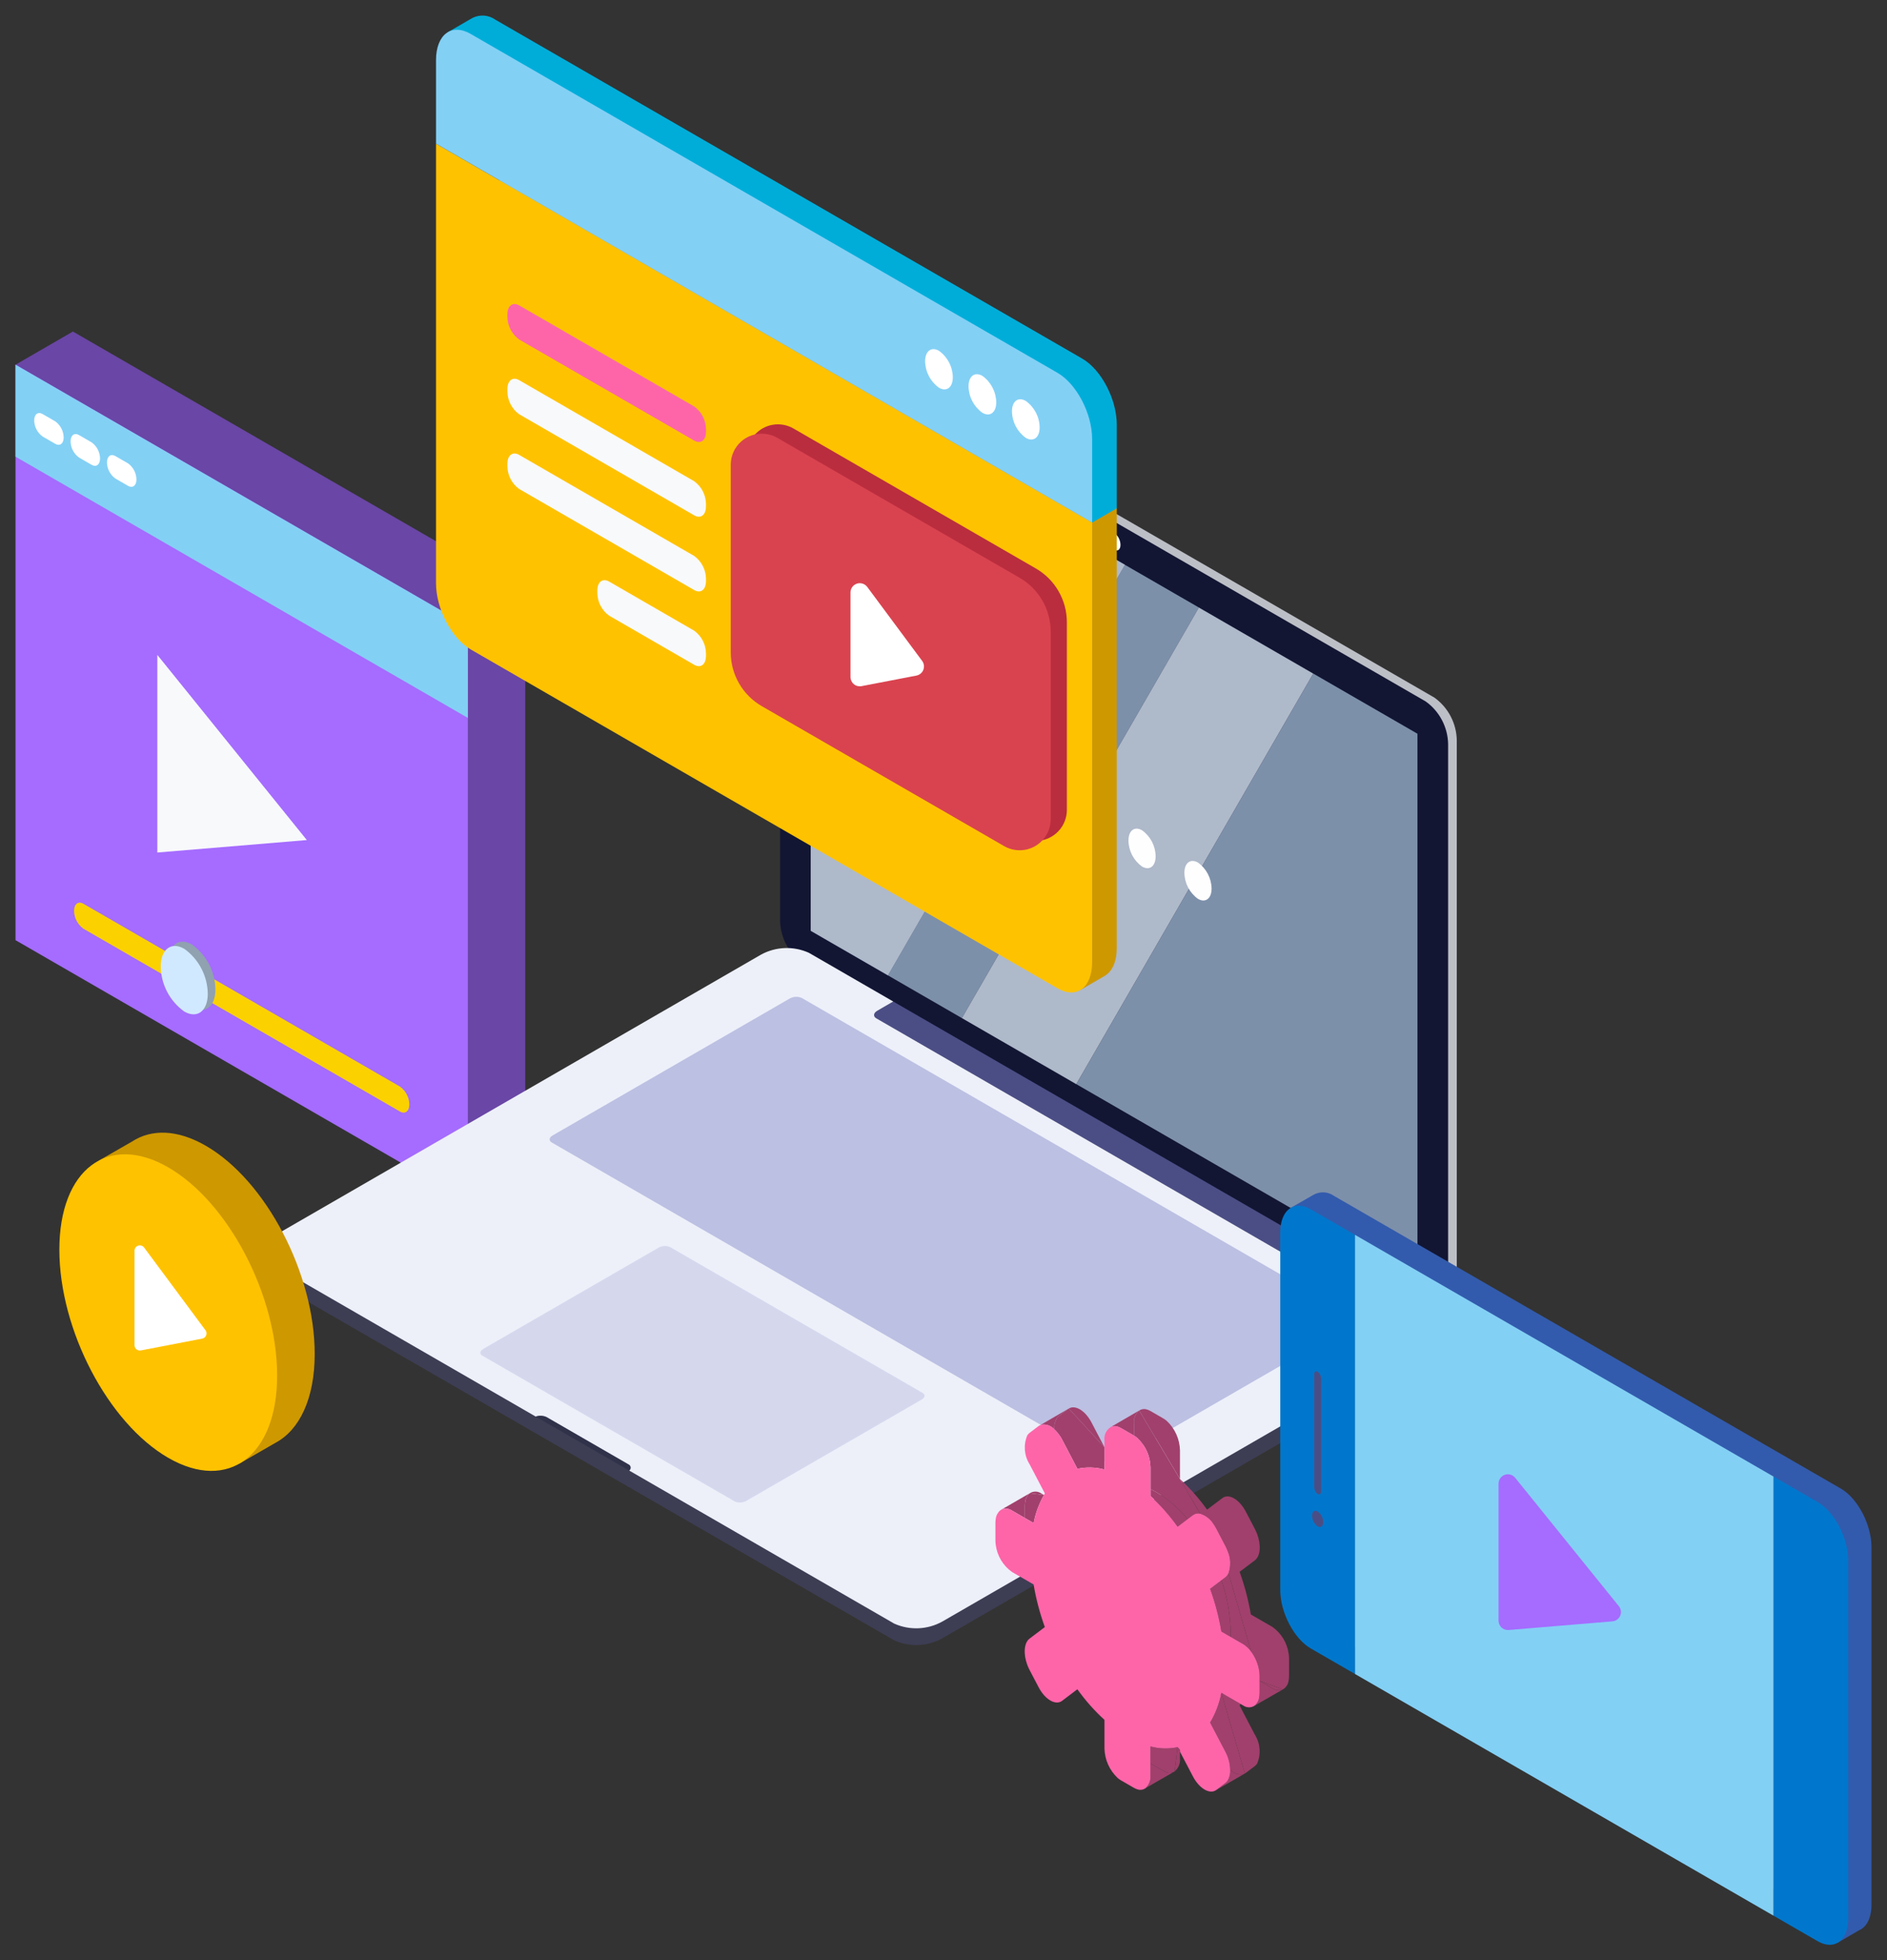 <?xml version="1.0" encoding="UTF-8"?> <svg xmlns="http://www.w3.org/2000/svg" xmlns:xlink="http://www.w3.org/1999/xlink" viewBox="0 0 247.465 257.014"><rect x="0" y="0" width="247.465" height="257.014" fill="#333333" stroke="none"/><defs><style>.cls-1,.cls-2{fill:none;}.cls-1,.cls-3{clip-rule:evenodd;}.cls-3,.cls-33{fill:#b7d1ff;}.cls-3,.cls-33,.cls-45,.cls-53{opacity:0.4;}.cls-4{clip-path:url(#clip-path);}.cls-5{clip-path:url(#clip-path-2);}.cls-6{fill:#6a46a6;}.cls-7{clip-path:url(#clip-path-3);}.cls-8{fill:#a56cff;}.cls-9{clip-path:url(#clip-path-5);}.cls-10{fill:#83d0f5;}.cls-11{clip-path:url(#clip-path-7);}.cls-12{fill:#fff;}.cls-13{clip-path:url(#clip-path-9);}.cls-14{clip-path:url(#clip-path-11);}.cls-15{clip-path:url(#clip-path-13);}.cls-16{fill:#f8f9fb;}.cls-17{clip-path:url(#clip-path-15);}.cls-18{fill:#fbd100;}.cls-19{clip-path:url(#clip-path-17);}.cls-20{fill:#90a1b0;}.cls-21{clip-path:url(#clip-path-19);}.cls-22{fill:#d1e9ff;}.cls-23{clip-path:url(#clip-path-21);}.cls-24{fill:#bdbfc7;}.cls-25{clip-path:url(#clip-path-22);}.cls-26,.cls-51{fill:#121633;}.cls-27{clip-path:url(#clip-path-23);}.cls-28{fill:#feffff;}.cls-29{clip-path:url(#clip-path-24);}.cls-30{fill:#7d90aa;}.cls-31{clip-path:url(#clip-path-25);}.cls-32{clip-path:url(#clip-path-26);}.cls-33{fill-rule:evenodd;}.cls-34{clip-path:url(#clip-path-27);}.cls-35{fill:#aeb9ca;}.cls-36{clip-path:url(#clip-path-28);}.cls-37{clip-path:url(#clip-path-29);}.cls-38{fill:#fffeff;}.cls-39{clip-path:url(#clip-path-30);}.cls-40{clip-path:url(#clip-path-31);}.cls-41{clip-path:url(#clip-path-32);}.cls-42{clip-path:url(#clip-path-33);}.cls-43,.cls-45{fill:#4b4e85;}.cls-44{clip-path:url(#clip-path-34);}.cls-46{clip-path:url(#clip-path-35);}.cls-47{fill:#edf0f9;}.cls-48{clip-path:url(#clip-path-36);}.cls-49,.cls-53{fill:#7579c0;}.cls-49{opacity:0.2;}.cls-50{clip-path:url(#clip-path-37);}.cls-51{opacity:0.3;}.cls-52{clip-path:url(#clip-path-38);}.cls-54{clip-path:url(#clip-path-39);}.cls-55{fill:#325bad;}.cls-56{clip-path:url(#clip-path-41);}.cls-57{fill:#07c;}.cls-58{clip-path:url(#clip-path-43);}.cls-59{clip-path:url(#clip-path-45);}.cls-60{clip-path:url(#clip-path-47);}.cls-61{clip-path:url(#clip-path-49);}.cls-62{clip-path:url(#clip-path-51);}.cls-63{clip-path:url(#clip-path-53);}.cls-64{clip-path:url(#clip-path-54);}.cls-65{fill:#a1406c;}.cls-66{clip-path:url(#clip-path-55);}.cls-67{clip-path:url(#clip-path-57);}.cls-68{clip-path:url(#clip-path-59);}.cls-69{clip-path:url(#clip-path-61);}.cls-70{clip-path:url(#clip-path-63);}.cls-71{clip-path:url(#clip-path-65);}.cls-72{clip-path:url(#clip-path-67);}.cls-73{clip-path:url(#clip-path-69);}.cls-74{clip-path:url(#clip-path-71);}.cls-75{clip-path:url(#clip-path-73);}.cls-76{clip-path:url(#clip-path-75);}.cls-77{clip-path:url(#clip-path-77);}.cls-78{clip-path:url(#clip-path-79);}.cls-79{clip-path:url(#clip-path-81);}.cls-80{clip-path:url(#clip-path-83);}.cls-81{clip-path:url(#clip-path-85);}.cls-82{clip-path:url(#clip-path-87);}.cls-83{clip-path:url(#clip-path-89);}.cls-84{clip-path:url(#clip-path-91);}.cls-85{clip-path:url(#clip-path-93);}.cls-86{clip-path:url(#clip-path-95);}.cls-87{clip-path:url(#clip-path-97);}.cls-88{clip-path:url(#clip-path-99);}.cls-89{clip-path:url(#clip-path-101);}.cls-90{clip-path:url(#clip-path-103);}.cls-91{clip-path:url(#clip-path-105);}.cls-92{clip-path:url(#clip-path-107);}.cls-93{clip-path:url(#clip-path-109);}.cls-94{clip-path:url(#clip-path-111);}.cls-95{clip-path:url(#clip-path-113);}.cls-96{fill:#fe65a9;}.cls-97{clip-path:url(#clip-path-115);}.cls-98{clip-path:url(#clip-path-116);}.cls-99{fill:#ce9800;}.cls-100{clip-path:url(#clip-path-117);}.cls-101{fill:#00add9;}.cls-102{clip-path:url(#clip-path-119);}.cls-103{fill:#ffc200;}.cls-104{clip-path:url(#clip-path-121);}.cls-105{clip-path:url(#clip-path-123);}.cls-106{clip-path:url(#clip-path-125);}.cls-107{clip-path:url(#clip-path-127);}.cls-108{clip-path:url(#clip-path-129);}.cls-109{clip-path:url(#clip-path-131);}.cls-110{clip-path:url(#clip-path-133);}.cls-111{clip-path:url(#clip-path-135);}.cls-112{clip-path:url(#clip-path-137);}.cls-113{fill:#ba2d3e;}.cls-114{clip-path:url(#clip-path-139);}.cls-115{fill:#d9434f;}.cls-116{clip-path:url(#clip-path-141);}.cls-117{clip-path:url(#clip-path-143);}.cls-118{clip-path:url(#clip-path-144);}.cls-119{clip-path:url(#clip-path-145);}.cls-120{clip-path:url(#clip-path-147);}.cls-121{clip-path:url(#clip-path-149);}</style><clipPath id="clip-path" transform="translate(2.035 2.035)"><polygon class="cls-1" points="7.525 41.431 66.843 75.679 66.843 87.739 66.843 151.124 59.318 155.473 52.483 142.833 7.525 116.876 7.525 59.695 0 45.78 7.525 41.431 7.525 41.431"></polygon></clipPath><clipPath id="clip-path-2" transform="translate(2.035 2.035)"><rect class="cls-2" x="-122.801" y="-53.73" width="488.448" height="366.336"></rect></clipPath><clipPath id="clip-path-3" transform="translate(2.035 2.035)"><polygon class="cls-1" points="59.318 155.473 0 121.226 0 45.781 59.318 80.028 59.318 155.473"></polygon></clipPath><clipPath id="clip-path-5" transform="translate(2.035 2.035)"><polygon class="cls-1" points="59.318 92.088 0 57.84 0 45.78 59.318 80.028 59.318 92.088"></polygon></clipPath><clipPath id="clip-path-7" transform="translate(2.035 2.035)"><path class="cls-1" d="M5.21,56.151l-1.656-.956a2.655,2.655,0,0,1-1.104-2.11c0-.81.497-1.186,1.104-.835l1.656.956A2.656,2.656,0,0,1,6.315,55.316c0,.81-.497,1.186-1.104.835"></path></clipPath><clipPath id="clip-path-9" transform="translate(2.035 2.035)"><path class="cls-1" d="M9.982,58.906,8.326,57.95a2.655,2.655,0,0,1-1.104-2.11c0-.81.497-1.185,1.104-.835l1.656.956a2.655,2.655,0,0,1,1.104,2.11c0,.81-.497,1.186-1.104.835"></path></clipPath><clipPath id="clip-path-11" transform="translate(2.035 2.035)"><path class="cls-1" d="M14.755,61.661l-1.656-.956a2.654,2.654,0,0,1-1.104-2.11c0-.81.497-1.185,1.104-.835l1.656.956a2.654,2.654,0,0,1,1.104,2.11c0,.81-.497,1.186-1.104.835"></path></clipPath><clipPath id="clip-path-13" transform="translate(2.035 2.035)"><polygon class="cls-1" points="38.205 108.102 18.599 83.829 18.599 109.735 38.205 108.102"></polygon></clipPath><clipPath id="clip-path-15" transform="translate(2.035 2.035)"><path class="cls-1" d="M50.415,143.691l-41.511-23.967a2.946,2.946,0,0,1-1.226-2.342c0-.899.552-1.316,1.226-.927l41.511,23.967a2.947,2.947,0,0,1,1.226,2.342c0,.899-.552,1.316-1.226.927"></path></clipPath><clipPath id="clip-path-17" transform="translate(2.035 2.035)"><path class="cls-1" d="M26.216,127.684c0,2.271-1.381,3.315-3.084,2.332a7.388,7.388,0,0,1-3.084-5.893c0-2.271,1.381-3.315,3.084-2.332a7.387,7.387,0,0,1,3.084,5.893"></path></clipPath><clipPath id="clip-path-19" transform="translate(2.035 2.035)"><path class="cls-1" d="M25.213,128.25c0,2.271-1.381,3.315-3.084,2.332a7.388,7.388,0,0,1-3.084-5.893c0-2.271,1.381-3.315,3.084-2.332a7.387,7.387,0,0,1,3.084,5.893"></path></clipPath><clipPath id="clip-path-21" transform="translate(2.035 2.035)"><path class="cls-1" d="M186.083,89.43,104.329,42.229a1.901,1.901,0,0,0-1.848-.186l-0-0-.998.444.362.15a3.331,3.331,0,0,0-.446,1.805v73.676a7.042,7.042,0,0,0,2.93,5.597l81.753,47.201c1.611.93,2.929-.066,2.929-2.215V95.027a7.041,7.041,0,0,0-2.929-5.597"></path></clipPath><clipPath id="clip-path-22" transform="translate(2.035 2.035)"><path class="cls-1" d="M184.946,171.424l-81.753-47.2a7.041,7.041,0,0,1-2.93-5.597V44.95c0-2.148,1.318-3.144,2.93-2.214l81.753,47.2a7.042,7.042,0,0,1,2.929,5.597v73.676c0,2.148-1.318,3.145-2.929,2.214"></path></clipPath><clipPath id="clip-path-23" transform="translate(2.035 2.035)"><path class="cls-1" d="M144.906,69.405c0,.616-.375.9-.837.633a2.004,2.004,0,0,1-.837-1.6c0-.616.375-.9.837-.632a2.004,2.004,0,0,1,.837,1.599"></path></clipPath><clipPath id="clip-path-24" transform="translate(2.035 2.035)"><polygon class="cls-1" points="104.287 48.226 104.287 74.922 115.848 54.9 104.287 48.226"></polygon></clipPath><clipPath id="clip-path-25" transform="translate(2.035 2.035)"><rect class="cls-2" x="103.722" y="96.133" width="62.157" height="11.192" transform="translate(-20.7 167.604) rotate(-59.999)"></rect></clipPath><clipPath id="clip-path-26" transform="translate(2.035 2.035)"><polygon class="cls-1" points="183.851 94.161 170.193 86.276 139.114 140.105 183.851 165.935 183.851 94.161"></polygon></clipPath><clipPath id="clip-path-27" transform="translate(2.035 2.035)"><polygon class="cls-3" points="115.847 54.9 104.287 74.922 104.287 119.999 114.415 125.846 145.495 72.016 115.847 54.9"></polygon></clipPath><clipPath id="clip-path-28" transform="translate(2.035 2.035)"><rect class="cls-2" x="116.072" y="100.195" width="62.157" height="17.327" transform="matrix(0.5, -0.866, 0.866, 0.5, -20.7, 181.864)"></rect></clipPath><clipPath id="clip-path-29" transform="translate(2.035 2.035)"><path class="cls-1" d="M133.066,98.35c-.985-.569-1.783.035-1.783,1.348a4.272,4.272,0,0,0,1.783,3.408c.985.569,1.783-.035,1.783-1.348a4.271,4.271,0,0,0-1.783-3.407"></path></clipPath><clipPath id="clip-path-30" transform="translate(2.035 2.035)"><path class="cls-1" d="M140.401,102.585c-.985-.569-1.783.035-1.783,1.348a4.27,4.27,0,0,0,1.783,3.407c.985.569,1.783-.035,1.783-1.348a4.27,4.27,0,0,0-1.783-3.407"></path></clipPath><clipPath id="clip-path-31" transform="translate(2.035 2.035)"><path class="cls-1" d="M147.736,106.82c-.985-.569-1.783.035-1.783,1.348a4.271,4.271,0,0,0,1.783,3.408c.985.569,1.783-.035,1.783-1.349a4.27,4.27,0,0,0-1.783-3.407"></path></clipPath><clipPath id="clip-path-32" transform="translate(2.035 2.035)"><path class="cls-1" d="M155.071,111.055c-.985-.569-1.783.035-1.783,1.348a4.27,4.27,0,0,0,1.783,3.407c.985.569,1.783-.035,1.783-1.348a4.27,4.27,0,0,0-1.783-3.407"></path></clipPath><clipPath id="clip-path-33" transform="translate(2.035 2.035)"><path class="cls-1" d="M112.888,131.476l58.02,33.498a1.922,1.922,0,0,0,1.722-.071l2.098-1.211L115.109,129.271l-2.098,1.212c-.507.293-.563.74-.124.994"></path></clipPath><clipPath id="clip-path-34" transform="translate(2.035 2.035)"><path class="cls-1" d="M186.881,171.735l-2.261-.141-9.894-5.712-59.618-34.42-11.068-6.39a7.042,7.042,0,0,0-6.312.262l-63.805,36.838c-.035.021-.069.041-.103.062l-1.436-.089v2.088h.001a1.868,1.868,0,0,0,1.086,1.583l34.744,20.06,12.265,7.081,34.744,20.059a7.041,7.041,0,0,0,6.312-.261l63.805-36.838a2.586,2.586,0,0,0,1.539-2.068h.001Z"></path></clipPath><clipPath id="clip-path-35" transform="translate(2.035 2.035)"><path class="cls-1" d="M185.795,170.082l-11.068-6.39-2.098,1.211a1.92,1.92,0,0,1-1.721.071l-58.02-33.498c-.439-.254-.384-.701.124-.994l2.098-1.211-11.068-6.39a7.04,7.04,0,0,0-6.312.262l-63.805,36.838c-1.861,1.074-2.065,2.714-.453,3.644l34.744,20.059a1.872,1.872,0,0,1,1.419.063l10.737,6.199a.476.476,0,0,1,.109.819l34.744,20.06a7.04,7.04,0,0,0,6.311-.262l63.805-36.838c1.861-1.074,2.064-2.714.454-3.644"></path></clipPath><clipPath id="clip-path-36" transform="translate(2.035 2.035)"><path class="cls-1" d="M94.313,194.806,61.218,175.698c-.386-.223-.337-.616.108-.874l23.017-13.289a1.689,1.689,0,0,1,1.513-.063l33.095,19.108c.386.223.337.616-.109.874L95.826,194.743a1.687,1.687,0,0,1-1.513.063"></path></clipPath><clipPath id="clip-path-37" transform="translate(2.035 2.035)"><path class="cls-1" d="M80.371,189.946l-10.737-6.199a1.87,1.87,0,0,0-1.419-.063l12.265,7.081a.476.476,0,0,0-.109-.819"></path></clipPath><clipPath id="clip-path-38" transform="translate(2.035 2.035)"><path class="cls-1" d="M142.724,189.551l-72.404-41.802c-.406-.235-.354-.648.114-.918l31.099-17.955a1.774,1.774,0,0,1,1.59-.066L175.527,170.612c.406.234.355.647-.114.918l-31.099,17.955a1.774,1.774,0,0,1-1.59.066"></path></clipPath><clipPath id="clip-path-39" transform="translate(2.035 2.035)"><path class="cls-1" d="M239.386,193.134,233.589,189.788l-54.872-31.681-0,6.35v-6.35l-5.796-3.346a2.504,2.504,0,0,0-2.742-.127L167.259,156.308l1.652,2.224v46.144c0,2.94,1.804,6.386,4.009,7.659l5.796,3.346,29.468,17.013,13.413,7.744,11.992,6.924,2.339,1.351L238.895,252.705l2.892-1.682c.975-.415,1.607-1.603,1.607-3.344V200.794C243.394,197.854,241.591,194.407,239.386,193.134Zm-60.669-10.462v10.326l-0,17.299V171.726Z"></path></clipPath><clipPath id="clip-path-41" transform="translate(2.035 2.035)"><path class="cls-1" d="M169.87,156.518c-2.205-1.273-4.009.091-4.009,3.031V206.433c0,2.94,1.804,6.387,4.009,7.66l5.796,3.346V159.864Z"></path></clipPath><clipPath id="clip-path-43" transform="translate(2.035 2.035)"><path class="cls-1" d="M236.336,252.467c2.205,1.273,4.009-.091,4.009-3.031V202.551c0-2.94-1.804-6.386-4.009-7.659l-5.797-3.347v57.575Z"></path></clipPath><clipPath id="clip-path-45" transform="translate(2.035 2.035)"><path class="cls-1" d="M171.212,178.663v14.833c0,.329-.202.481-.448.339a1.076,1.076,0,0,1-.448-.855V178.146c0-.328.202-.481.448-.338a1.077,1.077,0,0,1,.448.856"></path></clipPath><clipPath id="clip-path-47" transform="translate(2.035 2.035)"><path class="cls-1" d="M171.495,197.526c0,.536-.329.785-.731.553a1.756,1.756,0,0,1-.731-1.396c0-.536.329-.785.731-.552a1.757,1.757,0,0,1,.731,1.396"></path></clipPath><clipPath id="clip-path-49" transform="translate(2.035 2.035)"><polygon class="cls-1" points="175.667 168.443 175.667 184.429 175.667 194.755 175.667 217.44 205.134 234.452 218.547 242.196 230.539 249.12 230.539 242.365 230.539 191.545 175.667 159.864 175.667 168.443"></polygon></clipPath><clipPath id="clip-path-51" transform="translate(2.035 2.035)"><path class="cls-1" d="M210.267,208.551l-13.606-16.845a1.221,1.221,0,0,0-2.171.767v17.978a1.221,1.221,0,0,0,1.221,1.221q.051,0,.101-.004l13.606-1.133a1.221,1.221,0,0,0,.849-1.984Z"></path></clipPath><clipPath id="clip-path-53" transform="translate(2.035 2.035)"><path class="cls-1" d="M141.111,184.468c-.735-1.404-1.876-2.19-2.717-1.951a1.076,1.076,0,0,0-.266.121l4.681,5.075Z"></path></clipPath><clipPath id="clip-path-54" transform="translate(2.035 2.035)"><rect class="cls-2" x="-119.545" y="-53.73" width="488.448" height="366.336"></rect></clipPath><clipPath id="clip-path-55" transform="translate(2.035 2.035)"><path class="cls-1" d="M161.221,230.479a1.001,1.001,0,0,0,.12-.075l.597-.451 0-0.0.597-.451a1.282,1.282,0,0,0,.287-.31,4.079,4.079,0,0,0-.287-3.788l-2.006-3.833c.042-.068.077-.143.117-.212l-2.508-1.448Z"></path></clipPath><clipPath id="clip-path-57" transform="translate(2.035 2.035)"><path class="cls-1" d="M152.4,227.027l-.396,3.184a1.967,1.967,0,0,0,.704-1.72v-.876Z"></path></clipPath><clipPath id="clip-path-59" transform="translate(2.035 2.035)"><path class="cls-1" d="M134.54,193.778a1.339,1.339,0,0,0-1.529-.037l1.852.223Z"></path></clipPath><clipPath id="clip-path-61" transform="translate(2.035 2.035)"><path class="cls-1" d="M166.964,214.794a5.154,5.154,0,0,0-2.124-3.522l-2.839-1.64a31.936,31.936,0,0,0-1.471-5.588l2.006-1.517c.735-.556.829-2.022.287-3.457a5.821,5.821,0,0,0-.287-.64l-.597-1.142-0-.001-.598-1.141a5.314,5.314,0,0,0-.356-.588c-.841-1.21-1.982-1.742-2.716-1.186l-2.006,1.517a25.488,25.488,0,0,0-3.554-4.013V188.091a5.465,5.465,0,0,0-1.722-3.827,3.003,3.003,0,0,0-.451-.325l-.845-.488-.845-.488a2.062,2.062,0,0,0-.451-.197,1.192,1.192,0,0,0-1.028.127l5.343,8.983,2.654,4.538a3.158,3.158,0,0,1,1.761,1.374,5.454,5.454,0,0,1,.356.588l.597,1.141 0.0.001.598,1.141a5.829,5.829,0,0,1,.287.641,3.975,3.975,0,0,1,.114,2.937l2.96,10.246a5.753,5.753,0,0,1,1.067,2.54,4.323,4.323,0,0,1,.048.63v.691l3.063,1.111-.002.001a1.591,1.591,0,0,0,.753-1.206,3.322,3.322,0,0,0,.048-.574v-2.253a4.387,4.387,0,0,0-.048-.63"></path></clipPath><clipPath id="clip-path-63" transform="translate(2.035 2.035)"><path class="cls-1" d="M151.982,230.226l-.048.028c.016-.009.033-.018.048-.028"></path></clipPath><clipPath id="clip-path-65" transform="translate(2.035 2.035)"><path class="cls-1" d="M136.218,185.338a2.538,2.538,0,0,1,.338-1.432,1.283,1.283,0,0,1,.287-.31l1.195-.903a1,1,0,0,1,.091-.056l-.003-.004-3.688,2.145.003.003c.031-.012.061-.026.092-.035a1.888,1.888,0,0,1,1.685.592"></path></clipPath><clipPath id="clip-path-67" transform="translate(2.035 2.035)"><path class="cls-1" d="M130.678,196.008l1.689.975V195.421a3.275,3.275,0,0,1,.048-.574,1.705,1.705,0,0,1,.596-1.106h-.002l-3.645,2.105a1.435,1.435,0,0,1,1.314.162"></path></clipPath><clipPath id="clip-path-69" transform="translate(2.035 2.035)"><polygon class="cls-1" points="129.144 195.974 129.146 195.975 129.151 195.97 129.144 195.974"></polygon></clipPath><clipPath id="clip-path-71" transform="translate(2.035 2.035)"><path class="cls-1" d="M137.371,210.171l1.478-1.117a31.897,31.897,0,0,1-1.47-5.589l-1.221-.705c-.004.143-.008.285-.008.432a22.147,22.147,0,0,0,1.221,6.979"></path></clipPath><clipPath id="clip-path-73" transform="translate(2.035 2.035)"><path class="cls-1" d="M142.81,187.713v0Z"></path></clipPath><clipPath id="clip-path-75" transform="translate(2.035 2.035)"><path class="cls-1" d="M143.118,217.208l-1.309.989a15.552,15.552,0,0,0,4.019,3.486c.285.165.566.308.844.436v-.898a25.467,25.467,0,0,1-3.555-4.013"></path></clipPath><clipPath id="clip-path-77" transform="translate(2.035 2.035)"><path class="cls-1" d="M152.4,198.12l1.308-.989a15.551,15.551,0,0,0-4.018-3.486c-.285-.165-.566-.308-.844-.436v.898a25.487,25.487,0,0,1,3.555,4.013"></path></clipPath><clipPath id="clip-path-79" transform="translate(2.035 2.035)"><path class="cls-1" d="M144.531,184.998a2.04,2.04,0,0,1,.451.196l.845.488.844.488v-1.563a1.976,1.976,0,0,1,.693-1.713l-0-.001-3.653,2.12-0.0.001a1.253,1.253,0,0,1,.82-.016"></path></clipPath><clipPath id="clip-path-81" transform="translate(2.035 2.035)"><path class="cls-1" d="M134.881,193.952l-.017.013.007.005.009-.018"></path></clipPath><clipPath id="clip-path-83" transform="translate(2.035 2.035)"><path class="cls-1" d="M158.139,211.863l1.221.705c.004-.143.008-.285.008-.432a22.16,22.16,0,0,0-1.221-6.979l-1.478,1.118a31.966,31.966,0,0,1,1.47,5.588"></path></clipPath><clipPath id="clip-path-85" transform="translate(2.035 2.035)"><path class="cls-1" d="M152.004,230.214l0-.002-.023.015Z"></path></clipPath><clipPath id="clip-path-87" transform="translate(2.035 2.035)"><path class="cls-1" d="M159.3,229.99a2.535,2.535,0,0,1-.338,1.432,1.274,1.274,0,0,1-.287.31l-.597.451-0.0 0-.597.451a.951.951,0,0,1-.095.059l.003.003,3.834-2.214-.001-.004a1.085,1.085,0,0,1-.236.103,1.888,1.888,0,0,1-1.685-.592"></path></clipPath><clipPath id="clip-path-89" transform="translate(2.035 2.035)"><path class="cls-1" d="M164.84,219.32l-1.689-.975V219.907a3.275,3.275,0,0,1-.048.574,1.716,1.716,0,0,1-.586,1.097l.002 0,3.693-2.122a1.407,1.407,0,0,1-1.372-.137"></path></clipPath><clipPath id="clip-path-91" transform="translate(2.035 2.035)"><path class="cls-1" d="M150.986,230.33a2.061,2.061,0,0,1-.451-.196l-.845-.488-.844-.487v1.562a2.057,2.057,0,0,1-.619,1.661h0l3.706-2.129a1.211,1.211,0,0,1-.947.076"></path></clipPath><clipPath id="clip-path-93" transform="translate(2.035 2.035)"><path class="cls-1" d="M158.139,219.911a11.948,11.948,0,0,1-1.47,3.891l2.006,3.833a5.347,5.347,0,0,1,.625,2.356,1.887,1.887,0,0,0,1.685.592,1.088,1.088,0,0,0,.236-.103Z"></path></clipPath><clipPath id="clip-path-95" transform="translate(2.035 2.035)"><path class="cls-1" d="M158.147,205.157a22.147,22.147,0,0,1,1.221,6.979c0,.146-.005.288-.008.432l1.618.934a3.669,3.669,0,0,1,1.058.982l-2.96-10.246a1.382,1.382,0,0,1-.401.52Z"></path></clipPath><clipPath id="clip-path-97" transform="translate(2.035 2.035)"><path class="cls-1" d="M153.869,220.603a7.503,7.503,0,0,1-4.179-1.15c-5.345-3.086-9.678-11.364-9.678-18.492a10.757,10.757,0,0,1,1.637-6.236c-3.16.196-5.367,3.162-5.491,8.035l1.221.705a31.967,31.967,0,0,0,1.47,5.588L137.371,210.171a25.08,25.08,0,0,0,4.438,8.026l1.309-.989a25.467,25.467,0,0,0,3.555,4.013v.898c2.999,1.386,5.608.725,7.197-1.515"></path></clipPath><clipPath id="clip-path-99" transform="translate(2.035 2.035)"><path class="cls-1" d="M163.151,218.344l1.689.975a1.407,1.407,0,0,0,1.372.137l.002-.001Z"></path></clipPath><clipPath id="clip-path-101" transform="translate(2.035 2.035)"><path class="cls-1" d="M146.672,184.607v1.563l.001 0a2.965,2.965,0,0,1,.451.325,5.464,5.464,0,0,1,1.721,3.827v2.888c.279.129.56.271.844.436a15.553,15.553,0,0,1,4.018,3.486l.698-.528a1.14,1.14,0,0,1,.956-.188l-2.654-4.538-5.343-8.983a1.974,1.974,0,0,0-.693,1.713"></path></clipPath><clipPath id="clip-path-103" transform="translate(2.035 2.035)"><path class="cls-1" d="M136.843,183.597a1.266,1.266,0,0,0-.287.31,2.541,2.541,0,0,0-.338,1.432,4.815,4.815,0,0,1,1.031,1.359l2.006,3.833a7.523,7.523,0,0,1,3.555.092v-2.91l-4.681-5.075c-.03.019-.061.034-.091.056Z"></path></clipPath><clipPath id="clip-path-105" transform="translate(2.035 2.035)"><path class="cls-1" d="M132.416,194.847a3.283,3.283,0,0,0-.048.574v1.562l1.15.664a12.107,12.107,0,0,1,1.354-3.678l-.007-.005-1.852-.223a1.708,1.708,0,0,0-.596,1.106"></path></clipPath><clipPath id="clip-path-107" transform="translate(2.035 2.035)"><path class="cls-1" d="M152.4,227.027a7.517,7.517,0,0,1-3.555-.092v2.223l.844.487.845.488a2.067,2.067,0,0,0,.451.196,1.211,1.211,0,0,0,.947-.076l.048-.028.023-.015Z"></path></clipPath><clipPath id="clip-path-109" transform="translate(2.035 2.035)"><path class="cls-1" d="M129.151,195.97l.213-.123a1.099,1.099,0,0,0-.213.123"></path></clipPath><clipPath id="clip-path-111" transform="translate(2.035 2.035)"><polygon class="cls-1" points="152.4 227.027 152.708 227.615 152.708 227.377 152.4 227.027"></polygon></clipPath><clipPath id="clip-path-113" transform="translate(2.035 2.035)"><path class="cls-1" d="M136.831,187.668l.009.018-.009-.018Zm1.831,2.153-1.862-2.223 0.0.001Zm-5.144,7.826a12.111,12.111,0,0,1,1.354-3.678l.009-.017c.037-.063.069-.133.107-.194L132.981,189.924a4.078,4.078,0,0,1-.287-3.788,1.277,1.277,0,0,1,.287-.309l1.195-.904a1.068,1.068,0,0,1,.264-.141c.03-.012.061-.026.093-.035a1.887,1.887,0,0,1,1.685.592,4.811,4.811,0,0,1,1.031,1.359l2.006,3.833-.002.001.002-.001a7.517,7.517,0,0,1,3.555.091v-3.785a1.8,1.8,0,0,1,.901-1.823,1.252,1.252,0,0,1,.821-.016,2.044,2.044,0,0,1,.451.196l.845.488.844.488.001 0a2.938,2.938,0,0,1,.451.325,5.464,5.464,0,0,1,1.721,3.827v3.785a25.488,25.488,0,0,1,3.555,4.013l1.308-.989.698-.528a1.139,1.139,0,0,1,.956-.188,3.159,3.159,0,0,1,1.761,1.374,5.633,5.633,0,0,1,.356.588l.597,1.141 0.0.001.597,1.141a5.838,5.838,0,0,1,.287.641,3.976,3.976,0,0,1,.114,2.936,1.386,1.386,0,0,1-.401.52l-.528.399-1.478,1.117a31.899,31.899,0,0,1,1.47,5.589l1.221.705,1.618.934a3.675,3.675,0,0,1,1.058.982l.322,1.115-.322-1.115a5.761,5.761,0,0,1,1.067,2.54,4.324,4.324,0,0,1,.048.63v2.253a3.279,3.279,0,0,1-.048.574,1.717,1.717,0,0,1-.586,1.097,1.335,1.335,0,0,1-1.539-.029l-.331-.191-2.508-1.448,1.51.576-1.51-.576a11.929,11.929,0,0,1-1.47,3.891l2.006,3.833a5.351,5.351,0,0,1,.625,2.356,2.537,2.537,0,0,1-.338,1.432,1.266,1.266,0,0,1-.287.31l-.597.452-0.0 0-.597.451a1.087,1.087,0,0,1-.095.058,1.067,1.067,0,0,1-.261.118c-.841.239-1.982-.547-2.717-1.951l-1.699-3.245v-.238l-.308-.35a7.517,7.517,0,0,1-3.555-.092v3.785a2.056,2.056,0,0,1-.619,1.661,1.177,1.177,0,0,1-1.102.178,2.063,2.063,0,0,1-.451-.197l-.845-.487-.845-.488a2.969,2.969,0,0,1-.451-.325,5.466,5.466,0,0,1-1.722-3.827V223.451a25.486,25.486,0,0,1-3.555-4.013l-2.006,1.517c-.735.555-1.876.023-2.716-1.186a5.355,5.355,0,0,1-.357-.588l-1.195-2.283a5.784,5.784,0,0,1-.287-.641c-.543-1.435-.448-2.901.287-3.457l2.006-1.516a31.941,31.941,0,0,1-1.471-5.588l-2.839-1.64a5.154,5.154,0,0,1-2.124-3.522,4.373,4.373,0,0,1-.048-.63V197.651a3.314,3.314,0,0,1,.048-.573,1.709,1.709,0,0,1,.592-1.103l.006-.005.213-.123a1.433,1.433,0,0,1,1.313.162l1.689.975,1.15.664ZM153.869,220.603c-1.589,2.24-4.198,2.901-7.197,1.515-.279-.129-.559-.271-.844-.436a15.568,15.568,0,0,1-4.019-3.486,25.08,25.08,0,0,1-4.438-8.026,22.155,22.155,0,0,1-1.221-6.979c0-.147.004-.289.008-.432.124-4.873,2.331-7.84,5.491-8.035a7.504,7.504,0,0,1,4.179,1.151c5.345,3.086,9.678,11.364,9.678,18.491A10.753,10.753,0,0,1,153.869,220.603Z"></path></clipPath><clipPath id="clip-path-115" transform="translate(2.035 2.035)"><path class="cls-1" d="M63.471,17.875V81.553l76.406,44.113-.216,2.084,3.211-1.857-.005-.005c.951-.561,1.554-1.839,1.554-3.657V64.611Z"></path></clipPath><clipPath id="clip-path-116" transform="translate(2.035 2.035)"><rect class="cls-2" x="-122.801" y="-59.407" width="488.448" height="366.336"></rect></clipPath><clipPath id="clip-path-117" transform="translate(2.035 2.035)"><path class="cls-1" d="M139.878,44.973,62.922.542A2.899,2.899,0,0,0,59.949.309L59.944.305,56.695,2.186,58.397,3.481c-.01.162-.019.325-.019.496V14.934L120.838,50.995l20.351,15.486,3.233-1.87V53.654c0-3.346-2.034-7.233-4.544-8.682"></path></clipPath><clipPath id="clip-path-119" transform="translate(2.035 2.035)"><path class="cls-1" d="M60.238,83.423l-.549-.317c-2.509-1.449-4.544-5.336-4.544-8.682V16.804l5.093,2.94,80.951,46.737V124.102c0,3.346-2.035,4.884-4.544,3.435L60.238,83.423Z"></path></clipPath><clipPath id="clip-path-121" transform="translate(2.035 2.035)"><path class="cls-1" d="M59.689,2.412l76.956,44.431c2.509,1.449,4.544,5.336,4.544,8.682V66.481L55.146,16.804V5.847c0-3.346,2.034-4.884,4.544-3.435"></path></clipPath><clipPath id="clip-path-123" transform="translate(2.035 2.035)"><path class="cls-1" d="M130.675,51.903a4.349,4.349,0,0,0,1.815,3.469c1.003.579,1.816-.035,1.816-1.372a4.347,4.347,0,0,0-1.816-3.469c-1.002-.579-1.815.035-1.815,1.372"></path></clipPath><clipPath id="clip-path-125" transform="translate(2.035 2.035)"><path class="cls-1" d="M124.982,48.616a4.348,4.348,0,0,0,1.816,3.469c1.003.579,1.816-.035,1.816-1.372a4.348,4.348,0,0,0-1.816-3.469c-1.003-.579-1.816.035-1.816,1.372"></path></clipPath><clipPath id="clip-path-127" transform="translate(2.035 2.035)"><path class="cls-1" d="M119.288,45.329a4.348,4.348,0,0,0,1.816,3.469c1.003.579,1.816-.035,1.816-1.372a4.348,4.348,0,0,0-1.816-3.469c-1.003-.579-1.816.035-1.816,1.372"></path></clipPath><clipPath id="clip-path-129" transform="translate(2.035 2.035)"><path class="cls-1" d="M66.054,42.48,89.001,55.728c.851.491,1.547-.035,1.547-1.169V54.215a3.72,3.72,0,0,0-1.547-2.956L66.054,38.011c-.851-.491-1.547.035-1.547,1.17v.344a3.718,3.718,0,0,0,1.547,2.956"></path></clipPath><clipPath id="clip-path-131" transform="translate(2.035 2.035)"><path class="cls-1" d="M66.054,52.277,89.001,65.526c.851.491,1.547-.035,1.547-1.17v-.344a3.718,3.718,0,0,0-1.547-2.956L66.054,47.808c-.851-.491-1.547.035-1.547,1.17v.344a3.717,3.717,0,0,0,1.547,2.956"></path></clipPath><clipPath id="clip-path-133" transform="translate(2.035 2.035)"><path class="cls-1" d="M66.054,62.075,89.001,75.322c.851.491,1.547-.035,1.547-1.169v-.344a3.72,3.72,0,0,0-1.547-2.956L66.054,57.606c-.851-.491-1.547.035-1.547,1.17v.344a3.718,3.718,0,0,0,1.547,2.956"></path></clipPath><clipPath id="clip-path-135" transform="translate(2.035 2.035)"><path class="cls-1" d="M77.85,78.682l11.151,6.438c.851.491,1.547-.035,1.547-1.17V83.607a3.72,3.72,0,0,0-1.547-2.956L77.85,74.213c-.851-.491-1.547.035-1.547,1.17v.344a3.718,3.718,0,0,0,1.547,2.956"></path></clipPath><clipPath id="clip-path-137" transform="translate(2.035 2.035)"><path class="cls-1" d="M99.988,89.319l31.782,18.35a4.07,4.07,0,0,0,6.106-3.525V79.543a8.141,8.141,0,0,0-4.07-7.05L102.023,54.143a4.07,4.07,0,0,0-6.106,3.525V82.269A8.141,8.141,0,0,0,99.988,89.319Z"></path></clipPath><clipPath id="clip-path-139" transform="translate(2.035 2.035)"><path class="cls-1" d="M97.868,90.545l31.782,18.35a4.07,4.07,0,0,0,6.106-3.525V80.769a8.141,8.141,0,0,0-4.07-7.05L99.903,55.369a4.07,4.07,0,0,0-6.106,3.525V83.495A8.141,8.141,0,0,0,97.868,90.545Z"></path></clipPath><clipPath id="clip-path-141" transform="translate(2.035 2.035)"><path class="cls-1" d="M118.896,84.611l-7.195-9.693a1.221,1.221,0,0,0-2.202.728V86.724a1.221,1.221,0,0,0,1.452,1.199l7.195-1.385a1.221,1.221,0,0,0,.75-1.927Z"></path></clipPath><clipPath id="clip-path-143" transform="translate(2.035 2.035)"><path class="cls-1" d="M34.107,187.119l-4.798,2.762-1.026-2.22a13.429,13.429,0,0,1-3.329-1.402c-7.887-4.553-14.28-16.769-14.28-27.285a18.62,18.62,0,0,1,1.168-6.879l-.911-1.97,4.348-2.496c2.544-1.658,5.943-1.606,9.676.55,7.887,4.553,14.28,16.769,14.28,27.285C39.235,181.336,37.241,185.436,34.107,187.119Z"></path></clipPath><clipPath id="clip-path-144" transform="translate(2.035 2.035)"><rect class="cls-2" x="-123.208" y="-54.137" width="488.448" height="366.336"></rect></clipPath><clipPath id="clip-path-145" transform="translate(2.035 2.035)"><path class="cls-1" d="M29.272,168.766l-6.404-8.627a1.296,1.296,0,0,0-2.336.772v9.86a1.296,1.296,0,0,0,1.541,1.273l6.404-1.233a1.296,1.296,0,0,0,.796-2.045"></path></clipPath><clipPath id="clip-path-147" transform="translate(2.035 2.035)"><path class="cls-1" d="M34.309,178.298c0,10.516-6.393,15.349-14.28,10.796-7.887-4.553-14.28-16.77-14.28-27.285s6.393-15.349,14.28-10.796c7.887,4.553,14.28,16.769,14.28,27.285"></path></clipPath><clipPath id="clip-path-149" transform="translate(2.035 2.035)"><path class="cls-1" d="M24.912,172.363,16.864,161.522a.698.698,0,0,0-1.259.416v12.391a.698.698,0,0,0,.83.686l8.048-1.549a.698.698,0,0,0,.429-1.102"></path></clipPath></defs><g id="Слой_2" data-name="Слой 2"><g id="Layer_1" data-name="Layer 1"><g class="cls-4"><g class="cls-5"><rect class="cls-6" y="41.431" width="70.913" height="118.112"></rect></g></g><g class="cls-7"><g class="cls-5"><rect class="cls-8" x="0" y="45.781" width="63.389" height="113.763"></rect></g></g><g class="cls-9"><g class="cls-5"><rect class="cls-10" x="0" y="45.78" width="63.389" height="50.378"></rect></g></g><g class="cls-11"><g class="cls-5"><rect class="cls-12" x="2.449" y="52.118" width="7.936" height="8.235"></rect></g></g><g class="cls-13"><g class="cls-5"><rect class="cls-12" x="7.222" y="54.874" width="7.936" height="8.234"></rect></g></g><g class="cls-14"><g class="cls-5"><rect class="cls-12" x="11.994" y="57.629" width="7.936" height="8.234"></rect></g></g><g class="cls-15"><g class="cls-5"><rect class="cls-16" x="18.599" y="83.829" width="23.676" height="29.976"></rect></g></g><g class="cls-17"><g class="cls-5"><rect class="cls-18" x="7.678" y="116.31" width="48.033" height="31.598"></rect></g></g><g class="cls-19"><g class="cls-5"><rect class="cls-20" x="20.048" y="121.421" width="10.239" height="13.035"></rect></g></g><g class="cls-21"><g class="cls-5"><rect class="cls-22" x="19.045" y="121.987" width="10.239" height="13.035"></rect></g></g><g class="cls-23"><rect class="cls-24" x="101.4" y="41.881" width="91.682" height="133.455"></rect></g><g class="cls-25"><rect class="cls-26" x="100.263" y="42.388" width="91.682" height="133.455"></rect></g><g class="cls-27"><rect class="cls-28" x="143.232" y="67.705" width="5.745" height="6.504"></rect></g><g class="cls-29"><rect class="cls-30" x="104.287" y="48.226" width="15.631" height="30.767"></rect></g><g class="cls-31"><rect class="cls-30" x="114.415" y="72.016" width="44.842" height="63.496"></rect></g><g class="cls-32"><rect class="cls-30" x="139.114" y="86.276" width="48.807" height="83.729"></rect></g><polygon class="cls-33" points="117.883 56.935 106.322 76.957 106.322 122.034 116.45 127.881 147.53 74.052 117.883 56.935"></polygon><g class="cls-34"><rect class="cls-35" x="104.287" y="54.9" width="45.278" height="75.017"></rect></g><g class="cls-36"><rect class="cls-35" x="124.108" y="77.612" width="50.155" height="66.564"></rect></g><g class="cls-37"><rect class="cls-38" x="131.283" y="98.136" width="7.637" height="9.254"></rect></g><g class="cls-39"><rect class="cls-38" x="138.618" y="102.371" width="7.637" height="9.254"></rect></g><g class="cls-40"><rect class="cls-38" x="145.953" y="106.606" width="7.637" height="9.254"></rect></g><g class="cls-41"><rect class="cls-38" x="153.288" y="110.841" width="7.637" height="9.254"></rect></g><g class="cls-42"><rect class="cls-43" x="112.591" y="129.271" width="66.206" height="39.944"></rect></g><g class="cls-44"><rect class="cls-45" x="32.385" y="124.445" width="158.567" height="93.269"></rect></g><g class="cls-46"><rect class="cls-47" x="32.384" y="122.254" width="158.567" height="93.27"></rect></g><g class="cls-48"><rect class="cls-49" x="60.957" y="161.323" width="62.326" height="37.704"></rect></g><g class="cls-50"><rect class="cls-51" x="68.216" y="183.577" width="16.522" height="11.259"></rect></g><g class="cls-52"><rect class="cls-53" x="70.046" y="128.651" width="109.825" height="65.128"></rect></g><g class="cls-54"><g class="cls-5"><rect class="cls-55" x="167.259" y="154.284" width="80.206" height="102.491"></rect></g></g><g class="cls-56"><g class="cls-5"><rect class="cls-57" x="165.861" y="156.041" width="13.876" height="65.469"></rect></g></g><g class="cls-58"><g class="cls-5"><rect class="cls-57" x="230.539" y="191.545" width="13.876" height="65.469"></rect></g></g><g class="cls-59"><g class="cls-5"><rect class="cls-43" x="170.316" y="177.754" width="4.966" height="20.205"></rect></g></g><g class="cls-60"><g class="cls-5"><rect class="cls-43" x="170.033" y="196.043" width="5.532" height="6.193"></rect></g></g><g class="cls-61"><g class="cls-5"><rect class="cls-10" x="175.667" y="159.864" width="58.943" height="93.326"></rect></g></g><g class="cls-62"><g class="cls-5"><rect class="cls-8" x="194.49" y="191.253" width="20.119" height="24.49"></rect></g></g><g class="cls-63"><g class="cls-64"><rect class="cls-65" x="138.129" y="182.474" width="8.751" height="9.309"></rect></g></g><g class="cls-66"><g class="cls-64"><rect class="cls-65" x="158.138" y="219.911" width="9.102" height="14.639"></rect></g></g><g class="cls-67"><g class="cls-64"><rect class="cls-65" x="152.004" y="227.027" width="4.774" height="7.254"></rect></g></g><g class="cls-68"><g class="cls-64"><rect class="cls-65" x="133.011" y="193.52" width="5.923" height="4.515"></rect></g></g><g class="cls-69"><g class="cls-64"><rect class="cls-65" x="147.365" y="182.707" width="23.718" height="40.82"></rect></g></g><g class="cls-70"><g class="cls-64"><rect class="cls-65" x="151.933" y="230.226" width="4.119" height="4.098"></rect></g></g><g class="cls-71"><g class="cls-64"><rect class="cls-65" x="134.438" y="182.633" width="7.762" height="6.775"></rect></g></g><g class="cls-72"><g class="cls-64"><rect class="cls-65" x="129.364" y="193.741" width="7.718" height="7.312"></rect></g></g><g class="cls-73"><g class="cls-64"><rect class="cls-65" x="129.144" y="195.97" width="4.078" height="4.075"></rect></g></g><g class="cls-74"><g class="cls-64"><rect class="cls-65" x="136.15" y="202.76" width="6.77" height="11.481"></rect></g></g><g class="cls-75"><g class="cls-64"><rect class="cls-65" x="142.81" y="187.713" width="4.07" height="4.071"></rect></g></g><g class="cls-76"><g class="cls-64"><rect class="cls-65" x="141.809" y="217.208" width="8.933" height="8.981"></rect></g></g><g class="cls-77"><g class="cls-64"><rect class="cls-65" x="148.846" y="193.21" width="8.933" height="8.981"></rect></g></g><g class="cls-78"><g class="cls-64"><rect class="cls-65" x="143.711" y="182.893" width="7.725" height="7.347"></rect></g></g><g class="cls-79"><g class="cls-64"><rect class="cls-65" x="134.864" y="193.952" width="4.087" height="4.088"></rect></g></g><g class="cls-80"><g class="cls-64"><rect class="cls-65" x="156.668" y="205.157" width="6.769" height="11.481"></rect></g></g><g class="cls-81"><g class="cls-64"><rect class="cls-65" x="151.982" y="230.211" width="4.093" height="4.086"></rect></g></g><g class="cls-82"><g class="cls-64"><rect class="cls-65" x="157.384" y="229.99" width="7.908" height="6.777"></rect></g></g><g class="cls-83"><g class="cls-64"><rect class="cls-65" x="162.516" y="218.345" width="7.766" height="7.305"></rect></g></g><g class="cls-84"><g class="cls-64"><rect class="cls-65" x="148.227" y="229.159" width="7.777" height="7.294"></rect></g></g><g class="cls-85"><g class="cls-64"><rect class="cls-65" x="156.668" y="219.911" width="8.623" height="14.783"></rect></g></g><g class="cls-86"><g class="cls-64"><rect class="cls-65" x="158.147" y="204.238" width="7.959" height="14.317"></rect></g></g><g class="cls-87"><g class="cls-64"><rect class="cls-65" x="136.158" y="194.725" width="21.781" height="32.187"></rect></g></g><g class="cls-88"><g class="cls-64"><rect class="cls-65" x="163.151" y="218.344" width="7.134" height="5.304"></rect></g></g><g class="cls-89"><g class="cls-64"><rect class="cls-65" x="146.672" y="182.894" width="12.761" height="18.307"></rect></g></g><g class="cls-90"><g class="cls-64"><rect class="cls-65" x="136.218" y="182.637" width="10.663" height="12.056"></rect></g></g><g class="cls-91"><g class="cls-64"><rect class="cls-65" x="132.367" y="193.741" width="6.574" height="7.977"></rect></g></g><g class="cls-92"><g class="cls-64"><rect class="cls-65" x="148.846" y="226.936" width="7.625" height="7.525"></rect></g></g><g class="cls-93"><g class="cls-64"><rect class="cls-65" x="129.151" y="195.847" width="4.284" height="4.193"></rect></g></g><g class="cls-94"><g class="cls-64"><rect class="cls-65" x="152.4" y="227.027" width="4.378" height="4.658"></rect></g></g><g class="cls-95"><g class="cls-64"><rect class="cls-96" x="128.505" y="184.704" width="38.716" height="52.22"></rect></g></g><g class="cls-97"><g class="cls-98"><rect class="cls-99" x="63.471" y="17.875" width="85.021" height="113.946"></rect></g></g><g class="cls-100"><g class="cls-98"><rect class="cls-101" x="56.695" width="91.797" height="70.552"></rect></g></g><g class="cls-102"><g class="cls-98"><rect class="cls-103" x="55.146" y="16.804" width="90.114" height="115.349"></rect></g></g><g class="cls-104"><g class="cls-98"><rect class="cls-10" x="55.146" y="1.867" width="90.114" height="68.685"></rect></g></g><g class="cls-105"><g class="cls-98"><rect class="cls-12" x="130.675" y="50.313" width="7.702" height="9.347"></rect></g></g><g class="cls-106"><g class="cls-98"><rect class="cls-12" x="124.982" y="47.026" width="7.702" height="9.347"></rect></g></g><g class="cls-107"><g class="cls-98"><rect class="cls-12" x="119.288" y="43.739" width="7.702" height="9.347"></rect></g></g><g class="cls-108"><g class="cls-98"><rect class="cls-96" x="64.507" y="37.827" width="30.11" height="22.155"></rect></g></g><g class="cls-109"><g class="cls-98"><rect class="cls-16" x="64.507" y="47.624" width="30.11" height="22.155"></rect></g></g><g class="cls-110"><g class="cls-98"><rect class="cls-16" x="64.507" y="57.422" width="30.11" height="22.155"></rect></g></g><g class="cls-111"><g class="cls-98"><rect class="cls-16" x="76.303" y="74.029" width="18.315" height="15.345"></rect></g></g><g class="cls-112"><g class="cls-98"><rect class="cls-113" x="95.918" y="53.597" width="46.029" height="58.688"></rect></g></g><g class="cls-114"><g class="cls-98"><rect class="cls-115" x="93.797" y="54.823" width="46.029" height="58.688"></rect></g></g><g class="cls-116"><g class="cls-98"><rect class="cls-12" x="109.499" y="74.425" width="13.708" height="17.59"></rect></g></g><g class="cls-117"><g class="cls-118"><rect class="cls-99" x="10.674" y="146.465" width="32.631" height="47.487"></rect></g></g><g class="cls-119"><g class="cls-118"><rect class="cls-26" x="20.531" y="159.612" width="13.067" height="16.525"></rect></g></g><g class="cls-120"><g class="cls-118"><rect class="cls-103" x="5.748" y="149.3" width="32.631" height="45.579"></rect></g></g><g class="cls-121"><g class="cls-118"><rect class="cls-12" x="15.605" y="161.238" width="13.516" height="17.859"></rect></g></g></g></g></svg> 
